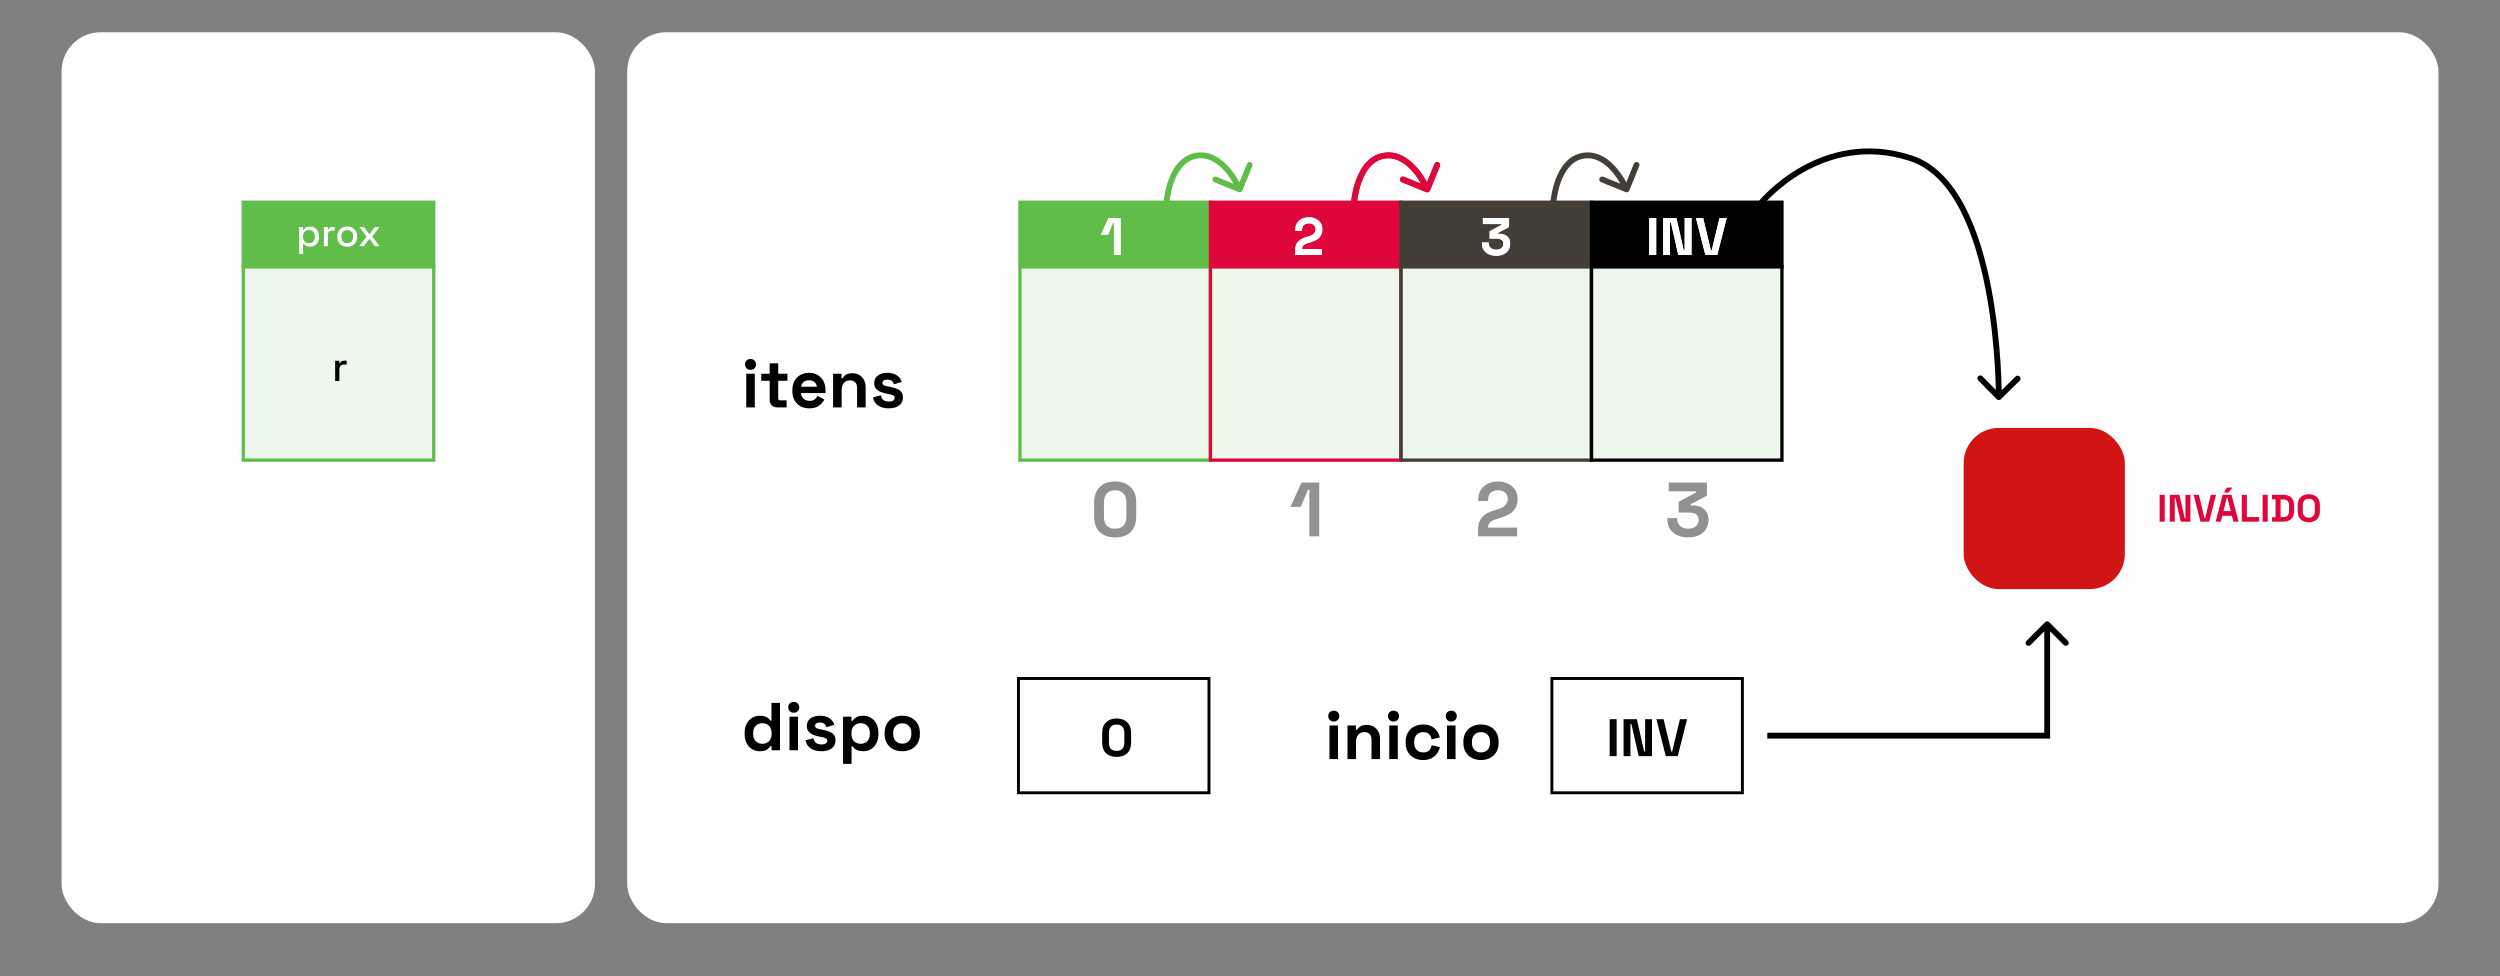 <svg width="853" height="333" viewBox="0 0 853 333" fill="none" xmlns="http://www.w3.org/2000/svg">
<rect x="0" y="0" width="853" height="333" fill="#808080" stroke="none"/>
<rect x="21" y="11" width="182" height="304" rx="13.356" fill="#FEFEFE"/>
<rect x="214" y="11" width="618" height="304" rx="13.356" fill="#FEFEFE"/>
<rect x="83" y="91" width="65" height="66" fill="#60BD49" fill-opacity="0.1" stroke="#60BD49" stroke-width="1.133"/>
<rect x="83" y="69" width="65" height="22" fill="#60BD49" stroke="#60BD49" stroke-width="1.133"/>
<rect x="348" y="91" width="65" height="66" fill="#60BD49" fill-opacity="0.1" stroke="#60BD49" stroke-width="1.133"/>
<rect x="413" y="91" width="65" height="66" fill="#60BD49" fill-opacity="0.1" stroke="#DE063A" stroke-width="1.133"/>
<rect x="478" y="91" width="65" height="66" fill="#60BD49" fill-opacity="0.1" stroke="#433E38" stroke-width="1.133"/>
<rect x="543" y="91" width="65" height="66" fill="#60BD49" fill-opacity="0.1" stroke="#010101" stroke-width="1.133"/>
<path d="M102.042 86.647V77.475H103.379V78.414H103.59C103.758 78.123 104.009 77.863 104.345 77.633C104.689 77.404 105.179 77.289 105.814 77.289C106.361 77.289 106.86 77.421 107.31 77.686C107.769 77.951 108.135 78.335 108.408 78.838C108.691 79.332 108.832 79.932 108.832 80.638V80.837C108.832 81.543 108.695 82.147 108.422 82.65C108.148 83.144 107.782 83.523 107.323 83.788C106.864 84.053 106.361 84.185 105.814 84.185C105.39 84.185 105.033 84.132 104.742 84.026C104.451 83.921 104.217 83.788 104.04 83.629C103.864 83.462 103.723 83.29 103.617 83.113H103.405V86.647H102.042ZM105.417 82.994C106.017 82.994 106.507 82.804 106.886 82.425C107.266 82.045 107.455 81.503 107.455 80.797V80.678C107.455 79.981 107.261 79.442 106.873 79.063C106.493 78.683 106.008 78.494 105.417 78.494C104.835 78.494 104.349 78.683 103.961 79.063C103.581 79.442 103.392 79.981 103.392 80.678V80.797C103.392 81.503 103.581 82.045 103.961 82.425C104.349 82.804 104.835 82.994 105.417 82.994ZM110.521 84V77.475H111.858V78.242H112.07C112.176 77.969 112.343 77.77 112.573 77.647C112.811 77.514 113.102 77.448 113.446 77.448H114.227V78.679H113.393C112.952 78.679 112.59 78.802 112.308 79.05C112.026 79.288 111.885 79.659 111.885 80.162V84H110.521ZM118.465 84.185C117.812 84.185 117.229 84.053 116.718 83.788C116.215 83.515 115.818 83.126 115.526 82.623C115.235 82.12 115.09 81.525 115.09 80.837V80.638C115.09 79.95 115.235 79.359 115.526 78.864C115.818 78.361 116.215 77.973 116.718 77.7C117.229 77.426 117.812 77.289 118.465 77.289C119.118 77.289 119.7 77.426 120.212 77.7C120.724 77.973 121.125 78.361 121.417 78.864C121.708 79.359 121.853 79.95 121.853 80.638V80.837C121.853 81.525 121.708 82.12 121.417 82.623C121.125 83.126 120.724 83.515 120.212 83.788C119.7 84.053 119.118 84.185 118.465 84.185ZM118.465 82.968C119.065 82.968 119.55 82.778 119.921 82.398C120.3 82.01 120.49 81.476 120.49 80.797V80.678C120.49 79.998 120.305 79.469 119.934 79.089C119.563 78.701 119.074 78.507 118.465 78.507C117.874 78.507 117.388 78.701 117.009 79.089C116.638 79.469 116.453 79.998 116.453 80.678V80.797C116.453 81.476 116.638 82.01 117.009 82.398C117.388 82.778 117.874 82.968 118.465 82.968ZM122.568 84L125.057 80.704L122.621 77.475H124.223L125.93 79.817H126.142L127.85 77.475H129.464L127.016 80.704L129.504 84H127.876L126.142 81.604H125.93L124.196 84H122.568Z" fill="white"/>
<path d="M114.356 130V123.096H115.771V123.908H115.995C116.107 123.618 116.284 123.408 116.527 123.278C116.779 123.138 117.087 123.067 117.451 123.067H118.278V124.37H117.395C116.929 124.37 116.546 124.501 116.247 124.762C115.948 125.014 115.799 125.406 115.799 125.939V130H114.356Z" fill="black"/>
<path d="M380.493 183.367C378.326 183.367 376.587 182.773 375.277 181.584C373.966 180.379 373.311 178.561 373.311 176.132V171.519C373.311 169.159 373.966 167.368 375.277 166.145C376.587 164.904 378.326 164.284 380.493 164.284C382.678 164.284 384.416 164.904 385.71 166.145C387.02 167.368 387.676 169.159 387.676 171.519V176.132C387.676 178.561 387.02 180.379 385.71 181.584C384.416 182.773 382.678 183.367 380.493 183.367ZM380.493 180.379C381.804 180.379 382.765 180.02 383.377 179.304C384.006 178.587 384.32 177.565 384.32 176.237V171.361C384.32 170.016 383.971 169.002 383.272 168.321C382.59 167.622 381.664 167.272 380.493 167.272C379.287 167.272 378.344 167.63 377.662 168.347C376.998 169.063 376.666 170.068 376.666 171.361V176.237C376.666 177.618 376.981 178.657 377.61 179.356C378.256 180.038 379.217 180.379 380.493 180.379Z" fill="#919191"/>
<path d="M446.763 183V167.115H446.291L443.827 172.934H440.315L444.063 164.651H450.118V183H446.763Z" fill="#919191"/>
<path d="M504.319 183V180.798C504.319 179.522 504.529 178.465 504.948 177.626C505.367 176.77 505.97 176.071 506.757 175.529C507.561 174.97 508.539 174.516 509.693 174.166L511.449 173.616C512.095 173.406 512.637 173.153 513.074 172.855C513.511 172.541 513.843 172.165 514.07 171.728C514.315 171.291 514.437 170.793 514.437 170.234V170.129C514.437 169.256 514.14 168.565 513.546 168.058C512.952 167.534 512.139 167.272 511.108 167.272C510.095 167.272 509.273 167.552 508.644 168.111C508.032 168.653 507.727 169.439 507.727 170.47V170.942H504.371V170.522C504.371 169.194 504.668 168.067 505.263 167.141C505.857 166.215 506.661 165.507 507.674 165.018C508.705 164.528 509.85 164.284 511.108 164.284C512.366 164.284 513.502 164.528 514.516 165.018C515.529 165.49 516.325 166.162 516.901 167.036C517.495 167.892 517.793 168.906 517.793 170.077V170.339C517.793 171.51 517.548 172.506 517.059 173.327C516.587 174.131 515.94 174.795 515.119 175.32C514.297 175.826 513.362 176.246 512.314 176.578L510.636 177.102C509.885 177.329 509.299 177.583 508.88 177.862C508.461 178.124 508.164 178.421 507.989 178.753C507.831 179.068 507.753 179.452 507.753 179.907V180.012H517.635V183H504.319Z" fill="#919191"/>
<path d="M575.995 183.367C574.614 183.367 573.391 183.122 572.325 182.633C571.259 182.144 570.42 181.445 569.808 180.536C569.214 179.61 568.917 178.518 568.917 177.259V176.787H572.272V177.154C572.272 178.133 572.613 178.919 573.295 179.514C573.976 180.09 574.876 180.379 575.995 180.379C577.131 180.379 578.004 180.108 578.616 179.566C579.245 179.024 579.56 178.343 579.56 177.521V177.259C579.56 176.7 579.42 176.246 579.14 175.896C578.861 175.547 578.485 175.293 578.013 175.136C577.541 174.961 577.008 174.874 576.414 174.874H572.744V171.204L578.669 168.058V167.639H569.389V164.651H582.391V169.107L576.86 172.043V172.462H577.83C578.651 172.462 579.446 172.628 580.215 172.96C581.002 173.292 581.648 173.808 582.155 174.507C582.662 175.188 582.915 176.08 582.915 177.181V177.495C582.915 178.684 582.627 179.723 582.05 180.615C581.473 181.488 580.661 182.17 579.612 182.659C578.581 183.131 577.375 183.367 575.995 183.367Z" fill="#919191"/>
<path d="M254.619 139V127.528H257.533V139H254.619ZM256.076 126.186C255.552 126.186 255.105 126.017 254.735 125.678C254.38 125.338 254.203 124.891 254.203 124.336C254.203 123.781 254.38 123.334 254.735 122.995C255.105 122.655 255.552 122.486 256.076 122.486C256.616 122.486 257.063 122.655 257.418 122.995C257.772 123.334 257.95 123.781 257.95 124.336C257.95 124.891 257.772 125.338 257.418 125.678C257.063 126.017 256.616 126.186 256.076 126.186ZM265.157 139C264.402 139 263.785 138.769 263.307 138.306C262.844 137.828 262.613 137.196 262.613 136.41V129.933H259.745V127.528H262.613V123.966H265.527V127.528H268.673V129.933H265.527V135.901C265.527 136.363 265.743 136.595 266.175 136.595H268.395V139H265.157ZM276.132 139.324C274.991 139.324 273.981 139.085 273.102 138.607C272.238 138.113 271.56 137.427 271.066 136.548C270.588 135.654 270.349 134.605 270.349 133.403V133.125C270.349 131.922 270.588 130.882 271.066 130.003C271.544 129.108 272.215 128.422 273.079 127.944C273.942 127.451 274.944 127.204 276.085 127.204C277.211 127.204 278.19 127.458 279.023 127.967C279.856 128.461 280.503 129.155 280.966 130.049C281.428 130.928 281.66 131.953 281.66 133.125V134.12H273.31C273.341 134.906 273.634 135.546 274.189 136.039C274.744 136.533 275.422 136.78 276.224 136.78C277.041 136.78 277.643 136.602 278.028 136.248C278.414 135.893 278.707 135.5 278.907 135.068L281.29 136.317C281.074 136.718 280.758 137.157 280.341 137.635C279.94 138.098 279.401 138.499 278.722 138.838C278.044 139.162 277.18 139.324 276.132 139.324ZM273.333 131.946H278.699C278.637 131.283 278.368 130.751 277.89 130.35C277.427 129.949 276.818 129.748 276.062 129.748C275.276 129.748 274.651 129.949 274.189 130.35C273.726 130.751 273.441 131.283 273.333 131.946ZM284.254 139V127.528H287.122V129.031H287.538C287.723 128.63 288.07 128.253 288.579 127.898C289.088 127.528 289.859 127.343 290.892 127.343C291.786 127.343 292.565 127.551 293.228 127.967C293.906 128.368 294.43 128.931 294.8 129.656C295.171 130.365 295.356 131.198 295.356 132.154V139H292.441V132.385C292.441 131.522 292.225 130.874 291.794 130.442C291.377 130.01 290.776 129.795 289.99 129.795C289.095 129.795 288.401 130.095 287.908 130.697C287.415 131.283 287.168 132.107 287.168 133.171V139H284.254ZM303.271 139.324C301.775 139.324 300.549 139 299.593 138.352C298.637 137.705 298.059 136.78 297.858 135.577L300.541 134.883C300.649 135.423 300.827 135.847 301.073 136.155C301.336 136.463 301.652 136.687 302.022 136.826C302.407 136.949 302.824 137.011 303.271 137.011C303.949 137.011 304.45 136.895 304.774 136.664C305.098 136.417 305.26 136.117 305.26 135.762C305.26 135.407 305.106 135.137 304.797 134.952C304.489 134.752 303.995 134.59 303.317 134.467L302.669 134.351C301.868 134.197 301.135 133.989 300.472 133.727C299.809 133.449 299.277 133.071 298.876 132.593C298.475 132.115 298.275 131.498 298.275 130.743C298.275 129.602 298.691 128.731 299.524 128.129C300.356 127.512 301.451 127.204 302.808 127.204C304.088 127.204 305.152 127.489 306 128.06C306.848 128.63 307.403 129.378 307.665 130.303L304.959 131.136C304.836 130.55 304.581 130.134 304.196 129.887C303.826 129.64 303.363 129.517 302.808 129.517C302.253 129.517 301.829 129.617 301.536 129.818C301.243 130.003 301.097 130.265 301.097 130.604C301.097 130.974 301.251 131.252 301.559 131.437C301.868 131.606 302.284 131.737 302.808 131.83L303.456 131.946C304.319 132.1 305.098 132.308 305.792 132.57C306.501 132.817 307.056 133.179 307.457 133.657C307.873 134.12 308.082 134.752 308.082 135.554C308.082 136.756 307.642 137.689 306.763 138.352C305.9 139 304.736 139.324 303.271 139.324Z" fill="black"/>
<rect x="348" y="69" width="65" height="22" fill="#60BD49" stroke="#60BD49" stroke-width="1.133"/>
<rect x="413" y="69" width="65" height="22" fill="#DE063A" stroke="#DE063A" stroke-width="1.133"/>
<rect x="478" y="69" width="65" height="22" fill="#433E38" stroke="#433E38" stroke-width="1.133"/>
<rect x="543" y="69" width="65" height="22" fill="#010101" stroke="#010101" stroke-width="1.133"/>
<path d="M380.075 87V76.092H379.751L378.059 80.088H375.647L378.221 74.4H382.379V87H380.075Z" fill="white"/>
<path d="M380.075 87V76.092H379.751L378.059 80.088H375.647L378.221 74.4H382.379V87H380.075Z" fill="white"/>
<path d="M441.912 87V85.488C441.912 84.612 442.056 83.886 442.344 83.31C442.632 82.722 443.046 82.242 443.586 81.87C444.138 81.486 444.81 81.174 445.602 80.934L446.808 80.556C447.252 80.412 447.624 80.238 447.924 80.034C448.224 79.818 448.452 79.56 448.608 79.26C448.776 78.96 448.86 78.618 448.86 78.234V78.162C448.86 77.562 448.656 77.088 448.248 76.74C447.84 76.38 447.282 76.2 446.574 76.2C445.878 76.2 445.314 76.392 444.882 76.776C444.462 77.148 444.252 77.688 444.252 78.396V78.72H441.948V78.432C441.948 77.52 442.152 76.746 442.56 76.11C442.968 75.474 443.52 74.988 444.216 74.652C444.924 74.316 445.71 74.148 446.574 74.148C447.438 74.148 448.218 74.316 448.914 74.652C449.61 74.976 450.156 75.438 450.552 76.038C450.96 76.626 451.164 77.322 451.164 78.126V78.306C451.164 79.11 450.996 79.794 450.66 80.358C450.336 80.91 449.892 81.366 449.328 81.726C448.764 82.074 448.122 82.362 447.402 82.59L446.25 82.95C445.734 83.106 445.332 83.28 445.044 83.472C444.756 83.652 444.552 83.856 444.432 84.084C444.324 84.3 444.27 84.564 444.27 84.876V84.948H451.056V87H441.912Z" fill="white"/>
<path d="M441.912 87V85.488C441.912 84.612 442.056 83.886 442.344 83.31C442.632 82.722 443.046 82.242 443.586 81.87C444.138 81.486 444.81 81.174 445.602 80.934L446.808 80.556C447.252 80.412 447.624 80.238 447.924 80.034C448.224 79.818 448.452 79.56 448.608 79.26C448.776 78.96 448.86 78.618 448.86 78.234V78.162C448.86 77.562 448.656 77.088 448.248 76.74C447.84 76.38 447.282 76.2 446.574 76.2C445.878 76.2 445.314 76.392 444.882 76.776C444.462 77.148 444.252 77.688 444.252 78.396V78.72H441.948V78.432C441.948 77.52 442.152 76.746 442.56 76.11C442.968 75.474 443.52 74.988 444.216 74.652C444.924 74.316 445.71 74.148 446.574 74.148C447.438 74.148 448.218 74.316 448.914 74.652C449.61 74.976 450.156 75.438 450.552 76.038C450.96 76.626 451.164 77.322 451.164 78.126V78.306C451.164 79.11 450.996 79.794 450.66 80.358C450.336 80.91 449.892 81.366 449.328 81.726C448.764 82.074 448.122 82.362 447.402 82.59L446.25 82.95C445.734 83.106 445.332 83.28 445.044 83.472C444.756 83.652 444.552 83.856 444.432 84.084C444.324 84.3 444.27 84.564 444.27 84.876V84.948H451.056V87H441.912Z" fill="white"/>
<path d="M510.496 87.252C509.548 87.252 508.708 87.084 507.976 86.748C507.244 86.412 506.668 85.932 506.248 85.308C505.84 84.672 505.636 83.922 505.636 83.058V82.734H507.94V82.986C507.94 83.658 508.174 84.198 508.642 84.606C509.11 85.002 509.728 85.2 510.496 85.2C511.276 85.2 511.876 85.014 512.296 84.642C512.728 84.27 512.944 83.802 512.944 83.238V83.058C512.944 82.674 512.848 82.362 512.656 82.122C512.464 81.882 512.206 81.708 511.882 81.6C511.558 81.48 511.192 81.42 510.784 81.42H508.264V78.9L512.332 76.74V76.452H505.96V74.4H514.888V77.46L511.09 79.476V79.764H511.756C512.32 79.764 512.866 79.878 513.394 80.106C513.934 80.334 514.378 80.688 514.726 81.168C515.074 81.636 515.248 82.248 515.248 83.004V83.22C515.248 84.036 515.05 84.75 514.654 85.362C514.258 85.962 513.7 86.43 512.98 86.766C512.272 87.09 511.444 87.252 510.496 87.252Z" fill="white"/>
<path d="M510.496 87.252C509.548 87.252 508.708 87.084 507.976 86.748C507.244 86.412 506.668 85.932 506.248 85.308C505.84 84.672 505.636 83.922 505.636 83.058V82.734H507.94V82.986C507.94 83.658 508.174 84.198 508.642 84.606C509.11 85.002 509.728 85.2 510.496 85.2C511.276 85.2 511.876 85.014 512.296 84.642C512.728 84.27 512.944 83.802 512.944 83.238V83.058C512.944 82.674 512.848 82.362 512.656 82.122C512.464 81.882 512.206 81.708 511.882 81.6C511.558 81.48 511.192 81.42 510.784 81.42H508.264V78.9L512.332 76.74V76.452H505.96V74.4H514.888V77.46L511.09 79.476V79.764H511.756C512.32 79.764 512.866 79.878 513.394 80.106C513.934 80.334 514.378 80.688 514.726 81.168C515.074 81.636 515.248 82.248 515.248 83.004V83.22C515.248 84.036 515.05 84.75 514.654 85.362C514.258 85.962 513.7 86.43 512.98 86.766C512.272 87.09 511.444 87.252 510.496 87.252Z" fill="white"/>
<path d="M562.722 87V74.4H565.098V87H562.722ZM567.468 87V74.4H571.986L574.488 85.38H574.812V74.4H577.152V87H572.634L570.132 76.02H569.808V87H567.468ZM581.867 87L578.663 74.4H581.111L583.775 85.47H584.027L586.691 74.4H589.139L585.935 87H581.867Z" fill="white"/>
<path d="M562.722 87V74.4H565.098V87H562.722ZM567.468 87V74.4H571.986L574.488 85.38H574.812V74.4H577.152V87H572.634L570.132 76.02H569.808V87H567.468ZM581.867 87L578.663 74.4H581.111L583.775 85.47H584.027L586.691 74.4H589.139L585.935 87H581.867Z" fill="white"/>
<path d="M259.245 256.324C258.335 256.324 257.479 256.1 256.678 255.653C255.891 255.19 255.259 254.52 254.781 253.641C254.303 252.762 254.064 251.698 254.064 250.449V250.079C254.064 248.83 254.303 247.766 254.781 246.887C255.259 246.008 255.891 245.345 256.678 244.898C257.464 244.435 258.32 244.204 259.245 244.204C259.939 244.204 260.517 244.289 260.98 244.458C261.458 244.613 261.843 244.813 262.136 245.06C262.429 245.307 262.653 245.569 262.807 245.846H263.223V239.809H266.137V256H263.269V254.612H262.853C262.591 255.044 262.182 255.437 261.627 255.792C261.088 256.146 260.293 256.324 259.245 256.324ZM260.124 253.78C261.018 253.78 261.766 253.494 262.367 252.924C262.969 252.338 263.269 251.49 263.269 250.38V250.148C263.269 249.038 262.969 248.198 262.367 247.627C261.781 247.041 261.034 246.748 260.124 246.748C259.23 246.748 258.482 247.041 257.88 247.627C257.279 248.198 256.978 249.038 256.978 250.148V250.38C256.978 251.49 257.279 252.338 257.88 252.924C258.482 253.494 259.23 253.78 260.124 253.78ZM269.369 256V244.528H272.283V256H269.369ZM270.826 243.186C270.301 243.186 269.854 243.017 269.484 242.678C269.13 242.338 268.952 241.891 268.952 241.336C268.952 240.781 269.13 240.334 269.484 239.995C269.854 239.655 270.301 239.486 270.826 239.486C271.365 239.486 271.813 239.655 272.167 239.995C272.522 240.334 272.699 240.781 272.699 241.336C272.699 241.891 272.522 242.338 272.167 242.678C271.813 243.017 271.365 243.186 270.826 243.186ZM280.277 256.324C278.781 256.324 277.555 256 276.599 255.352C275.643 254.705 275.065 253.78 274.865 252.577L277.548 251.883C277.656 252.423 277.833 252.847 278.08 253.155C278.342 253.463 278.658 253.687 279.028 253.826C279.413 253.949 279.83 254.011 280.277 254.011C280.955 254.011 281.456 253.895 281.78 253.664C282.104 253.417 282.266 253.117 282.266 252.762C282.266 252.407 282.112 252.137 281.803 251.952C281.495 251.752 281.002 251.59 280.323 251.467L279.676 251.351C278.874 251.197 278.141 250.989 277.478 250.727C276.815 250.449 276.283 250.071 275.882 249.593C275.481 249.115 275.281 248.498 275.281 247.743C275.281 246.602 275.697 245.731 276.53 245.129C277.363 244.512 278.457 244.204 279.814 244.204C281.094 244.204 282.158 244.489 283.006 245.06C283.854 245.63 284.409 246.378 284.671 247.303L281.965 248.136C281.842 247.55 281.588 247.134 281.202 246.887C280.832 246.64 280.369 246.517 279.814 246.517C279.259 246.517 278.835 246.617 278.542 246.818C278.249 247.003 278.103 247.265 278.103 247.604C278.103 247.974 278.257 248.252 278.565 248.437C278.874 248.606 279.29 248.737 279.814 248.83L280.462 248.946C281.325 249.1 282.104 249.308 282.798 249.57C283.507 249.817 284.062 250.179 284.463 250.657C284.88 251.12 285.088 251.752 285.088 252.554C285.088 253.756 284.648 254.689 283.769 255.352C282.906 256 281.742 256.324 280.277 256.324ZM287.642 260.626V244.528H290.51V245.916H290.926C291.188 245.468 291.597 245.075 292.152 244.736C292.707 244.381 293.501 244.204 294.534 244.204C295.459 244.204 296.315 244.435 297.101 244.898C297.888 245.345 298.52 246.008 298.998 246.887C299.476 247.766 299.715 248.83 299.715 250.079V250.449C299.715 251.698 299.476 252.762 298.998 253.641C298.52 254.52 297.888 255.19 297.101 255.653C296.315 256.1 295.459 256.324 294.534 256.324C293.84 256.324 293.254 256.239 292.776 256.069C292.314 255.915 291.936 255.715 291.643 255.468C291.365 255.206 291.142 254.944 290.972 254.682H290.556V260.626H287.642ZM293.655 253.78C294.565 253.78 295.313 253.494 295.899 252.924C296.5 252.338 296.801 251.49 296.801 250.38V250.148C296.801 249.038 296.5 248.198 295.899 247.627C295.297 247.041 294.55 246.748 293.655 246.748C292.761 246.748 292.013 247.041 291.412 247.627C290.81 248.198 290.51 249.038 290.51 250.148V250.38C290.51 251.49 290.81 252.338 291.412 252.924C292.013 253.494 292.761 253.78 293.655 253.78ZM307.85 256.324C306.709 256.324 305.683 256.093 304.773 255.63C303.864 255.167 303.147 254.497 302.622 253.618C302.098 252.739 301.836 251.683 301.836 250.449V250.079C301.836 248.845 302.098 247.789 302.622 246.91C303.147 246.031 303.864 245.361 304.773 244.898C305.683 244.435 306.709 244.204 307.85 244.204C308.991 244.204 310.016 244.435 310.926 244.898C311.836 245.361 312.553 246.031 313.077 246.91C313.601 247.789 313.863 248.845 313.863 250.079V250.449C313.863 251.683 313.601 252.739 313.077 253.618C312.553 254.497 311.836 255.167 310.926 255.63C310.016 256.093 308.991 256.324 307.85 256.324ZM307.85 253.733C308.744 253.733 309.484 253.448 310.07 252.878C310.656 252.292 310.949 251.459 310.949 250.38V250.148C310.949 249.069 310.656 248.244 310.07 247.673C309.499 247.087 308.759 246.795 307.85 246.795C306.955 246.795 306.215 247.087 305.629 247.673C305.043 248.244 304.75 249.069 304.75 250.148V250.38C304.75 251.459 305.043 252.292 305.629 252.878C306.215 253.448 306.955 253.733 307.85 253.733Z" fill="black"/>
<path d="M453.619 259V247.528H456.533V259H453.619ZM455.076 246.186C454.552 246.186 454.105 246.017 453.735 245.678C453.38 245.338 453.203 244.891 453.203 244.336C453.203 243.781 453.38 243.334 453.735 242.995C454.105 242.655 454.552 242.486 455.076 242.486C455.616 242.486 456.063 242.655 456.418 242.995C456.772 243.334 456.95 243.781 456.95 244.336C456.95 244.891 456.772 245.338 456.418 245.678C456.063 246.017 455.616 246.186 455.076 246.186ZM459.763 259V247.528H462.631V249.031H463.047C463.232 248.63 463.579 248.253 464.088 247.898C464.597 247.528 465.368 247.343 466.401 247.343C467.295 247.343 468.074 247.551 468.737 247.967C469.415 248.368 469.94 248.931 470.31 249.656C470.68 250.365 470.865 251.198 470.865 252.154V259H467.951V252.385C467.951 251.522 467.735 250.874 467.303 250.442C466.887 250.01 466.285 249.795 465.499 249.795C464.605 249.795 463.911 250.095 463.417 250.697C462.924 251.283 462.677 252.107 462.677 253.171V259H459.763ZM474.015 259V247.528H476.93V259H474.015ZM475.472 246.186C474.948 246.186 474.501 246.017 474.131 245.678C473.776 245.338 473.599 244.891 473.599 244.336C473.599 243.781 473.776 243.334 474.131 242.995C474.501 242.655 474.948 242.486 475.472 242.486C476.012 242.486 476.459 242.655 476.814 242.995C477.169 243.334 477.346 243.781 477.346 244.336C477.346 244.891 477.169 245.338 476.814 245.678C476.459 246.017 476.012 246.186 475.472 246.186ZM485.548 259.324C484.438 259.324 483.428 259.093 482.518 258.63C481.624 258.167 480.915 257.497 480.39 256.618C479.866 255.739 479.604 254.675 479.604 253.426V253.102C479.604 251.853 479.866 250.789 480.39 249.91C480.915 249.031 481.624 248.361 482.518 247.898C483.428 247.435 484.438 247.204 485.548 247.204C486.643 247.204 487.584 247.397 488.37 247.782C489.156 248.168 489.789 248.7 490.267 249.378C490.76 250.041 491.084 250.797 491.238 251.645L488.416 252.246C488.355 251.784 488.216 251.367 488 250.997C487.784 250.627 487.476 250.334 487.075 250.118C486.689 249.902 486.204 249.795 485.618 249.795C485.032 249.795 484.5 249.926 484.022 250.188C483.559 250.434 483.189 250.812 482.911 251.321C482.649 251.814 482.518 252.424 482.518 253.148V253.38C482.518 254.104 482.649 254.721 482.911 255.23C483.189 255.723 483.559 256.101 484.022 256.363C484.5 256.61 485.032 256.733 485.618 256.733C486.496 256.733 487.16 256.51 487.607 256.063C488.069 255.6 488.362 254.999 488.486 254.258L491.307 254.929C491.107 255.746 490.76 256.494 490.267 257.173C489.789 257.836 489.156 258.36 488.37 258.746C487.584 259.131 486.643 259.324 485.548 259.324ZM493.711 259V247.528H496.626V259H493.711ZM495.169 246.186C494.644 246.186 494.197 246.017 493.827 245.678C493.472 245.338 493.295 244.891 493.295 244.336C493.295 243.781 493.472 243.334 493.827 242.995C494.197 242.655 494.644 242.486 495.169 242.486C495.708 242.486 496.155 242.655 496.51 242.995C496.865 243.334 497.042 243.781 497.042 244.336C497.042 244.891 496.865 245.338 496.51 245.678C496.155 246.017 495.708 246.186 495.169 246.186ZM505.314 259.324C504.173 259.324 503.147 259.093 502.237 258.63C501.328 258.167 500.611 257.497 500.086 256.618C499.562 255.739 499.3 254.683 499.3 253.449V253.079C499.3 251.845 499.562 250.789 500.086 249.91C500.611 249.031 501.328 248.361 502.237 247.898C503.147 247.435 504.173 247.204 505.314 247.204C506.455 247.204 507.48 247.435 508.39 247.898C509.3 248.361 510.017 249.031 510.541 249.91C511.065 250.789 511.327 251.845 511.327 253.079V253.449C511.327 254.683 511.065 255.739 510.541 256.618C510.017 257.497 509.3 258.167 508.39 258.63C507.48 259.093 506.455 259.324 505.314 259.324ZM505.314 256.733C506.208 256.733 506.948 256.448 507.534 255.878C508.12 255.292 508.413 254.459 508.413 253.38V253.148C508.413 252.069 508.12 251.244 507.534 250.673C506.964 250.087 506.223 249.795 505.314 249.795C504.419 249.795 503.679 250.087 503.093 250.673C502.507 251.244 502.214 252.069 502.214 253.148V253.38C502.214 254.459 502.507 255.292 503.093 255.878C503.679 256.448 504.419 256.733 505.314 256.733Z" fill="black"/>
<rect x="347.5" y="231.5" width="65" height="39" stroke="black"/>
<rect x="529.5" y="231.5" width="65" height="39" stroke="black"/>
<path d="M549.222 258V245.4H551.598V258H549.222ZM553.968 258V245.4H558.486L560.988 256.38H561.312V245.4H563.652V258H559.134L556.632 247.02H556.308V258H553.968ZM568.367 258L565.163 245.4H567.611L570.275 256.47H570.527L573.191 245.4H575.639L572.435 258H568.367Z" fill="black"/>
<path d="M380.996 258.252C379.508 258.252 378.314 257.844 377.414 257.028C376.514 256.2 376.064 254.952 376.064 253.284V250.116C376.064 248.496 376.514 247.266 377.414 246.426C378.314 245.574 379.508 245.148 380.996 245.148C382.496 245.148 383.69 245.574 384.578 246.426C385.478 247.266 385.928 248.496 385.928 250.116V253.284C385.928 254.952 385.478 256.2 384.578 257.028C383.69 257.844 382.496 258.252 380.996 258.252ZM380.996 256.2C381.896 256.2 382.556 255.954 382.976 255.462C383.408 254.97 383.624 254.268 383.624 253.356V250.008C383.624 249.084 383.384 248.388 382.904 247.92C382.436 247.44 381.8 247.2 380.996 247.2C380.168 247.2 379.52 247.446 379.052 247.938C378.596 248.43 378.368 249.12 378.368 250.008V253.356C378.368 254.304 378.584 255.018 379.016 255.498C379.46 255.966 380.12 256.2 380.996 256.2Z" fill="black"/>
<path d="M423.927 64.993C423.719 65.505 423.136 65.752 422.624 65.544L414.285 62.159C413.773 61.952 413.526 61.368 413.734 60.857C413.942 60.345 414.525 60.098 415.037 60.306L422.449 63.315L425.458 55.902C425.666 55.39 426.249 55.144 426.761 55.352C427.272 55.559 427.519 56.142 427.311 56.654L423.927 64.993ZM398 69.117C397.002 69.049 397.002 69.048 397.002 69.048C397.002 69.048 397.002 69.047 397.003 69.047C397.003 69.046 397.003 69.045 397.003 69.043C397.003 69.041 397.003 69.037 397.003 69.033C397.004 69.024 397.005 69.012 397.006 68.997C397.009 68.966 397.012 68.921 397.018 68.865C397.028 68.751 397.044 68.586 397.067 68.378C397.115 67.963 397.193 67.371 397.315 66.659C397.56 65.237 397.988 63.314 398.719 61.334C400.156 57.438 402.907 52.972 408.094 52.133L408.414 54.107C404.347 54.765 401.971 58.298 400.595 62.026C399.919 63.858 399.518 65.655 399.286 66.998C399.171 67.668 399.098 68.221 399.055 68.604C399.033 68.796 399.018 68.945 399.009 69.044C399.005 69.093 399.002 69.131 399 69.155C398.999 69.167 398.998 69.175 398.998 69.181C398.998 69.183 398.998 69.185 398.998 69.186C398.998 69.186 398.998 69.187 398.998 69.187C398.998 69.187 398.998 69.187 398.998 69.187C398.998 69.186 398.998 69.186 398 69.117ZM408.094 52.133C413.265 51.296 417.274 54.531 419.868 57.67C421.184 59.263 422.194 60.897 422.873 62.127C423.213 62.744 423.473 63.264 423.648 63.631C423.736 63.815 423.803 63.961 423.849 64.063C423.871 64.114 423.889 64.153 423.901 64.181C423.907 64.195 423.912 64.206 423.915 64.214C423.917 64.218 423.918 64.221 423.919 64.223C423.92 64.225 423.92 64.226 423.92 64.226C423.921 64.227 423.921 64.227 423.921 64.227C423.921 64.228 423.921 64.228 423 64.617C422.079 65.007 422.079 65.007 422.079 65.007C422.079 65.007 422.079 65.007 422.079 65.007C422.079 65.007 422.079 65.007 422.079 65.007C422.079 65.006 422.078 65.004 422.077 65.002C422.075 64.997 422.072 64.99 422.067 64.979C422.058 64.958 422.043 64.925 422.023 64.881C421.984 64.793 421.924 64.661 421.844 64.493C421.683 64.156 421.441 63.672 421.122 63.094C420.482 61.934 419.54 60.413 418.327 58.944C415.862 55.961 412.497 53.447 408.414 54.107L408.094 52.133Z" fill="#60BD49"/>
<path d="M487.927 64.993C487.719 65.505 487.136 65.752 486.624 65.544L478.285 62.159C477.773 61.952 477.526 61.368 477.734 60.857C477.942 60.345 478.525 60.098 479.037 60.306L486.449 63.315L489.458 55.902C489.666 55.39 490.249 55.144 490.761 55.352C491.272 55.559 491.519 56.142 491.311 56.654L487.927 64.993ZM462 69.117C461.002 69.049 461.002 69.048 461.002 69.048C461.002 69.048 461.002 69.047 461.003 69.047C461.003 69.046 461.003 69.045 461.003 69.043C461.003 69.041 461.003 69.037 461.003 69.033C461.004 69.024 461.005 69.012 461.006 68.997C461.009 68.966 461.012 68.921 461.018 68.865C461.028 68.751 461.044 68.586 461.067 68.378C461.115 67.963 461.193 67.371 461.315 66.659C461.56 65.237 461.988 63.314 462.719 61.334C464.156 57.438 466.907 52.972 472.094 52.133L472.414 54.107C468.347 54.765 465.971 58.298 464.595 62.026C463.919 63.858 463.518 65.655 463.286 66.998C463.171 67.668 463.098 68.221 463.055 68.604C463.033 68.796 463.018 68.945 463.009 69.044C463.005 69.093 463.002 69.131 463 69.155C462.999 69.167 462.998 69.175 462.998 69.181C462.998 69.183 462.998 69.185 462.998 69.186C462.998 69.186 462.998 69.187 462.998 69.187C462.998 69.187 462.998 69.187 462.998 69.187C462.998 69.186 462.998 69.186 462 69.117ZM472.094 52.133C477.265 51.296 481.274 54.531 483.868 57.67C485.184 59.263 486.194 60.897 486.873 62.127C487.213 62.744 487.473 63.264 487.648 63.631C487.736 63.815 487.803 63.961 487.849 64.063C487.871 64.114 487.889 64.153 487.901 64.181C487.907 64.195 487.912 64.206 487.915 64.214C487.917 64.218 487.918 64.221 487.919 64.223C487.92 64.225 487.92 64.226 487.92 64.226C487.921 64.227 487.921 64.227 487.921 64.227C487.921 64.228 487.921 64.228 487 64.617C486.079 65.007 486.079 65.007 486.079 65.007C486.079 65.007 486.079 65.007 486.079 65.007C486.079 65.007 486.079 65.007 486.079 65.007C486.079 65.006 486.078 65.004 486.077 65.002C486.075 64.997 486.072 64.99 486.067 64.979C486.058 64.958 486.043 64.925 486.023 64.881C485.984 64.793 485.924 64.661 485.844 64.493C485.683 64.156 485.441 63.672 485.122 63.094C484.482 61.934 483.54 60.413 482.327 58.944C479.862 55.961 476.497 53.447 472.414 54.107L472.094 52.133Z" fill="#DE063A"/>
<path d="M487.927 64.993C487.719 65.505 487.136 65.752 486.624 65.544L478.285 62.159C477.773 61.952 477.526 61.368 477.734 60.857C477.942 60.345 478.525 60.098 479.037 60.306L486.449 63.315L489.458 55.902C489.666 55.39 490.249 55.144 490.761 55.352C491.272 55.559 491.519 56.142 491.311 56.654L487.927 64.993ZM462 69.117C461.002 69.049 461.002 69.048 461.002 69.048C461.002 69.048 461.002 69.047 461.003 69.047C461.003 69.046 461.003 69.045 461.003 69.043C461.003 69.041 461.003 69.037 461.003 69.033C461.004 69.024 461.005 69.012 461.006 68.997C461.009 68.966 461.012 68.921 461.018 68.865C461.028 68.751 461.044 68.586 461.067 68.378C461.115 67.963 461.193 67.371 461.315 66.659C461.56 65.237 461.988 63.314 462.719 61.334C464.156 57.438 466.907 52.972 472.094 52.133L472.414 54.107C468.347 54.765 465.971 58.298 464.595 62.026C463.919 63.858 463.518 65.655 463.286 66.998C463.171 67.668 463.098 68.221 463.055 68.604C463.033 68.796 463.018 68.945 463.009 69.044C463.005 69.093 463.002 69.131 463 69.155C462.999 69.167 462.998 69.175 462.998 69.181C462.998 69.183 462.998 69.185 462.998 69.186C462.998 69.186 462.998 69.187 462.998 69.187C462.998 69.187 462.998 69.187 462.998 69.187C462.998 69.186 462.998 69.186 462 69.117ZM472.094 52.133C477.265 51.296 481.274 54.531 483.868 57.67C485.184 59.263 486.194 60.897 486.873 62.127C487.213 62.744 487.473 63.264 487.648 63.631C487.736 63.815 487.803 63.961 487.849 64.063C487.871 64.114 487.889 64.153 487.901 64.181C487.907 64.195 487.912 64.206 487.915 64.214C487.917 64.218 487.918 64.221 487.919 64.223C487.92 64.225 487.92 64.226 487.92 64.226C487.921 64.227 487.921 64.227 487.921 64.227C487.921 64.228 487.921 64.228 487 64.617C486.079 65.007 486.079 65.007 486.079 65.007C486.079 65.007 486.079 65.007 486.079 65.007C486.079 65.007 486.079 65.007 486.079 65.007C486.079 65.006 486.078 65.004 486.077 65.002C486.075 64.997 486.072 64.99 486.067 64.979C486.058 64.958 486.043 64.925 486.023 64.881C485.984 64.793 485.924 64.661 485.844 64.493C485.683 64.156 485.441 63.672 485.122 63.094C484.482 61.934 483.54 60.413 482.327 58.944C479.862 55.961 476.497 53.447 472.414 54.107L472.094 52.133Z" fill="#DE063A"/>
<path d="M555.927 64.993C555.719 65.505 555.136 65.752 554.624 65.544L546.285 62.159C545.773 61.952 545.526 61.368 545.734 60.857C545.942 60.345 546.525 60.098 547.037 60.306L554.449 63.315L557.458 55.902C557.666 55.39 558.249 55.144 558.761 55.352C559.272 55.559 559.519 56.142 559.311 56.654L555.927 64.993ZM530 69.117C529.002 69.049 529.002 69.048 529.002 69.048C529.002 69.048 529.002 69.047 529.003 69.047C529.003 69.046 529.003 69.045 529.003 69.043C529.003 69.041 529.003 69.037 529.003 69.033C529.004 69.024 529.005 69.012 529.006 68.997C529.009 68.966 529.012 68.921 529.018 68.865C529.028 68.751 529.044 68.586 529.067 68.378C529.115 67.963 529.193 67.371 529.315 66.659C529.56 65.237 529.988 63.314 530.719 61.334C532.156 57.438 534.907 52.972 540.094 52.133L540.414 54.107C536.347 54.765 533.971 58.298 532.595 62.026C531.919 63.858 531.518 65.655 531.286 66.998C531.171 67.668 531.098 68.221 531.055 68.604C531.033 68.796 531.018 68.945 531.009 69.044C531.005 69.093 531.002 69.131 531 69.155C530.999 69.167 530.998 69.175 530.998 69.181C530.998 69.183 530.998 69.185 530.998 69.186C530.998 69.186 530.998 69.187 530.998 69.187C530.998 69.187 530.998 69.187 530.998 69.187C530.998 69.186 530.998 69.186 530 69.117ZM540.094 52.133C545.265 51.296 549.274 54.531 551.868 57.67C553.184 59.263 554.194 60.897 554.873 62.127C555.213 62.744 555.473 63.264 555.648 63.631C555.736 63.815 555.803 63.961 555.849 64.063C555.871 64.114 555.889 64.153 555.901 64.181C555.907 64.195 555.912 64.206 555.915 64.214C555.917 64.218 555.918 64.221 555.919 64.223C555.92 64.225 555.92 64.226 555.92 64.226C555.921 64.227 555.921 64.227 555.921 64.227C555.921 64.228 555.921 64.228 555 64.617C554.079 65.007 554.079 65.007 554.079 65.007C554.079 65.007 554.079 65.007 554.079 65.007C554.079 65.007 554.079 65.007 554.079 65.007C554.079 65.006 554.078 65.004 554.077 65.002C554.075 64.997 554.072 64.99 554.067 64.979C554.058 64.958 554.043 64.925 554.023 64.881C553.984 64.793 553.924 64.661 553.844 64.493C553.683 64.156 553.441 63.672 553.122 63.094C552.482 61.934 551.54 60.413 550.327 58.944C547.862 55.961 544.497 53.447 540.414 54.107L540.094 52.133Z" fill="#433E38"/>
<path d="M682.702 136.212C682.309 136.6 681.676 136.595 681.288 136.202L674.969 129.794C674.581 129.401 674.585 128.767 674.979 128.38C675.372 127.992 676.005 127.996 676.393 128.39L682.01 134.086L687.706 128.469C688.099 128.081 688.733 128.085 689.12 128.479C689.508 128.872 689.504 129.505 689.11 129.893L682.702 136.212ZM601 69.117C600.225 68.485 600.226 68.485 600.226 68.484C600.226 68.484 600.227 68.483 600.227 68.483C600.228 68.481 600.23 68.48 600.231 68.478C600.235 68.474 600.239 68.468 600.245 68.461C600.256 68.447 600.273 68.427 600.294 68.402C600.337 68.351 600.4 68.277 600.483 68.182C600.647 67.993 600.89 67.719 601.208 67.377C601.844 66.692 602.783 65.731 604.004 64.612C606.445 62.375 610.022 59.498 614.572 56.937C623.682 51.811 636.725 47.94 652.312 53.05L651.688 54.95C636.775 50.06 624.318 53.748 615.553 58.68C611.166 61.149 607.712 63.926 605.355 66.086C604.178 67.165 603.277 68.088 602.673 68.738C602.371 69.063 602.143 69.32 601.993 69.493C601.918 69.58 601.861 69.646 601.825 69.689C601.807 69.711 601.793 69.727 601.785 69.737C601.781 69.742 601.778 69.746 601.776 69.748C601.775 69.749 601.775 69.75 601.775 69.75C601.774 69.75 601.774 69.75 601.774 69.75C601.775 69.75 601.775 69.75 601 69.117ZM652.312 53.05C660.287 55.665 666.139 62.267 670.441 70.49C674.747 78.721 677.567 88.702 679.419 98.311C681.274 107.928 682.168 117.223 682.6 124.109C682.815 127.554 682.915 130.399 682.962 132.385C682.985 133.378 682.994 134.156 682.998 134.687C683 134.953 683.001 135.157 683.001 135.295C683.001 135.364 683 135.416 683 135.452C683 135.47 683 135.483 683 135.492C683 135.497 683 135.5 683 135.503C683 135.504 683 135.505 683 135.506C683 135.507 683 135.507 682 135.5C681 135.493 681 135.493 681 135.493C681 135.492 681 135.492 681 135.491C681 135.489 681 135.486 681 135.482C681 135.474 681 135.461 681 135.445C681 135.411 681.001 135.361 681.001 135.294C681.001 135.161 681 134.962 680.998 134.702C680.994 134.181 680.985 133.413 680.962 132.431C680.917 130.468 680.817 127.649 680.604 124.234C680.176 117.402 679.289 108.197 677.456 98.689C675.621 89.173 672.847 79.404 668.669 71.417C664.486 63.42 658.963 57.335 651.688 54.95L652.312 53.05Z" fill="#010101"/>
<rect x="670" y="146" width="55" height="55" rx="12" fill="#D11414"/>
<path d="M736.865 178V168.825H738.595V178H736.865ZM740.321 178V168.825H743.611L745.432 176.82H745.668V168.825H747.372V178H744.082L742.261 170.005H742.025V178H740.321ZM750.805 178L748.472 168.825H750.255L752.194 176.886H752.378L754.318 168.825H756.1L753.767 178H750.805ZM755.973 178L758.384 168.825H761.399L763.81 178H762.028L761.53 175.982H758.253L757.755 178H755.973ZM758.66 174.383H761.124L760.009 169.913H759.774L758.66 174.383ZM758.869 168.065L759.787 166.361H761.7L760.337 168.065H758.869ZM764.909 178V168.825H766.639V176.427H770.833V178H764.909ZM772.012 178V168.825H773.742V178H772.012ZM775.206 178V176.48H776.412V170.346H775.206V168.825H778.981C780.213 168.825 781.148 169.14 781.786 169.769C782.432 170.389 782.755 171.316 782.755 172.548V174.278C782.755 175.51 782.432 176.44 781.786 177.069C781.148 177.69 780.213 178 778.981 178H775.206ZM778.142 176.427H779.007C779.706 176.427 780.217 176.244 780.54 175.877C780.864 175.51 781.025 174.994 781.025 174.33V172.495C781.025 171.822 780.864 171.307 780.54 170.949C780.217 170.582 779.706 170.398 779.007 170.398H778.142V176.427ZM787.762 178.183C786.609 178.183 785.692 177.869 785.01 177.24C784.328 176.602 783.988 175.693 783.988 174.514V172.312C783.988 171.132 784.328 170.228 785.01 169.599C785.692 168.961 786.609 168.642 787.762 168.642C788.916 168.642 789.833 168.961 790.515 169.599C791.196 170.228 791.537 171.132 791.537 172.312V174.514C791.537 175.693 791.196 176.602 790.515 177.24C789.833 177.869 788.916 178.183 787.762 178.183ZM787.762 176.637C788.409 176.637 788.911 176.449 789.27 176.073C789.628 175.698 789.807 175.195 789.807 174.566V172.259C789.807 171.63 789.628 171.128 789.27 170.752C788.911 170.376 788.409 170.188 787.762 170.188C787.124 170.188 786.622 170.376 786.255 170.752C785.897 171.128 785.718 171.63 785.718 172.259V174.566C785.718 175.195 785.897 175.698 786.255 176.073C786.622 176.449 787.124 176.637 787.762 176.637Z" fill="#DE063A"/>
<path d="M698.5 251L698.5 252L699.5 252L699.5 251L698.5 251ZM699.207 212.293C698.817 211.902 698.183 211.902 697.793 212.293L691.429 218.657C691.038 219.047 691.038 219.681 691.429 220.071C691.819 220.462 692.453 220.462 692.843 220.071L698.5 214.414L704.157 220.071C704.547 220.462 705.181 220.462 705.571 220.071C705.962 219.681 705.962 219.047 705.571 218.657L699.207 212.293ZM603 252L698.5 252L698.5 250L603 250V252ZM699.5 251L699.5 213L697.5 213L697.5 251L699.5 251Z" fill="black"/>
</svg>
